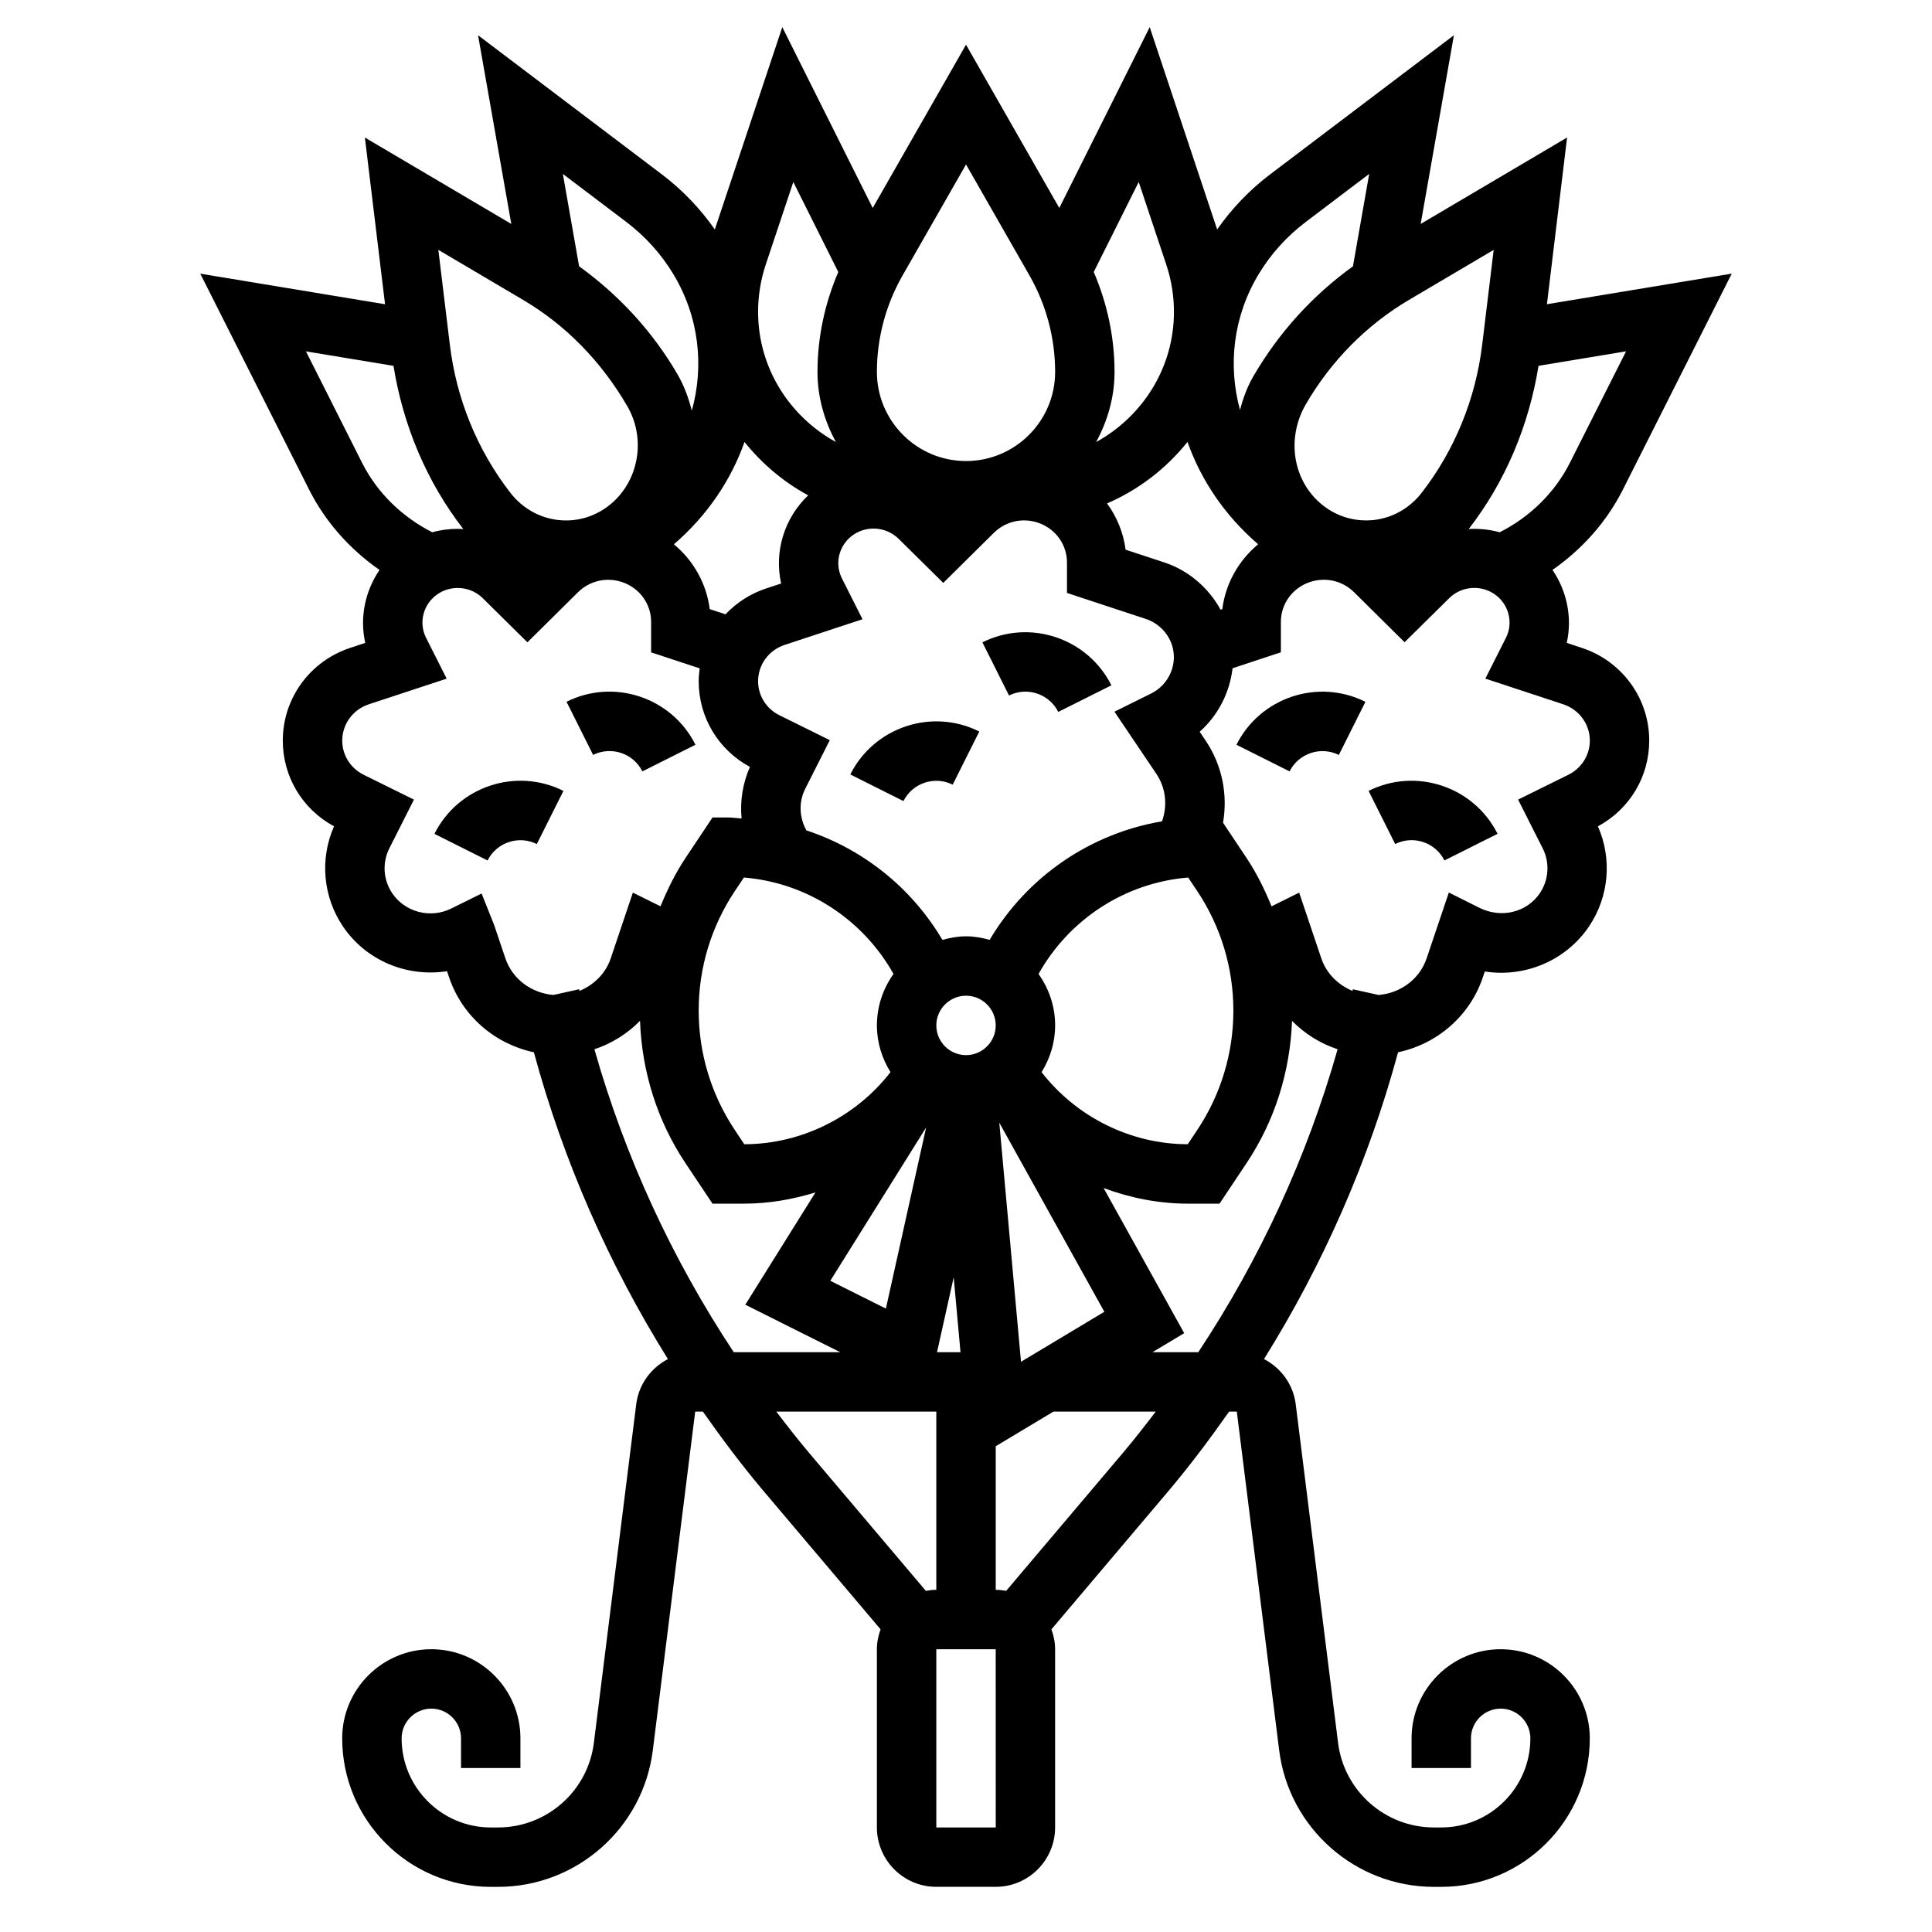 <?xml version="1.0" encoding="UTF-8"?>
<!-- Uploaded to: ICON Repo, www.svgrepo.com, Generator: ICON Repo Mixer Tools -->
<svg fill="#000000" width="800px" height="800px" version="1.1" viewBox="144 144 512 512" xmlns="http://www.w3.org/2000/svg">
 <g>
  <path d="m314.23 348.42 14.082-7.055c-6.297-12.555-21.617-17.672-34.18-11.391l7.047 14.082c4.801-2.383 10.656-0.441 13.051 4.363z"/>
  <path d="m293.31 353.59c-12.562-6.281-27.891-1.172-34.18 11.391l14.082 7.055c2.402-4.801 8.266-6.746 13.051-4.352z"/>
  <path d="m563.19 315.69-3.984-1.316c1.504-6.723 0.047-13.715-3.785-19.34 7.84-5.457 14.352-12.715 18.68-21.324l28.828-57.191-48.98 8.102 5.344-44.18-38.801 22.906 8.809-50.012-48.695 36.863c-5.496 4.156-10.172 9.086-14.051 14.609l-17.871-53.617-23.961 47.926-24.719-43.273-24.727 43.273-23.961-47.926-17.879 53.617c-3.883-5.527-8.559-10.453-14.051-14.609l-48.695-36.855 8.809 50.004-38.801-22.898 5.344 44.18-48.973-8.109 28.82 57.184c4.336 8.621 10.848 15.879 18.688 21.332-3.832 5.629-5.289 12.625-3.785 19.34l-3.977 1.316c-10.691 3.519-17.871 13.391-17.871 24.57 0 9.555 5.172 18.176 13.578 22.719-3.809 8.621-2.953 18.656 2.356 26.52 6.141 9.094 16.988 13.531 27.59 11.871l0.551 1.637c3.465 10.266 12.105 17.648 22.465 19.859 7.769 28.668 19.797 56.113 35.527 81.301-4.465 2.32-7.746 6.684-8.406 11.965l-11.227 89.758c-1.586 12.766-12.496 22.402-25.367 22.402h-1.961c-13.02 0-23.617-10.598-23.617-23.617 0-4.336 3.527-7.871 7.871-7.871s7.871 3.535 7.871 7.871v7.871h15.742v-7.871c0-13.02-10.598-23.617-23.617-23.617s-23.617 10.598-23.617 23.617c0 21.703 17.656 39.359 39.359 39.359h1.961c20.797 0 38.422-15.562 40.996-36.195l11.234-89.758h2.031c5.102 7.25 10.414 14.352 16.145 21.129l30.953 36.582c-0.598 1.652-0.977 3.406-0.977 5.266v47.23c0 8.684 7.062 15.742 15.742 15.742h15.742c8.684 0 15.742-7.062 15.742-15.742v-47.23c0-1.859-0.379-3.613-0.977-5.266l30.953-36.582c5.731-6.777 11.043-13.879 16.145-21.129h2.031l11.227 89.758c2.578 20.633 20.203 36.195 41.004 36.195h1.957c21.703 0 39.359-17.656 39.359-39.359 0-13.02-10.598-23.617-23.617-23.617-13.02 0-23.617 10.598-23.617 23.617v7.871h15.742v-7.871c0-4.336 3.527-7.871 7.871-7.871s7.871 3.535 7.871 7.871c0 13.02-10.598 23.617-23.617 23.617h-1.961c-12.871 0-23.781-9.637-25.379-22.402l-11.227-89.758c-0.66-5.281-3.938-9.645-8.406-11.965 15.727-25.191 27.758-52.625 35.527-81.301 10.359-2.211 19.012-9.598 22.465-19.859l0.52-1.551c10.531 1.637 21.445-2.785 27.621-11.949 5.312-7.871 6.164-17.91 2.356-26.52 8.426-4.551 13.598-13.172 13.598-22.727 0-11.18-7.18-21.051-17.867-24.57zm-3.144-49.066c-4.031 8.004-10.629 14.383-18.602 18.43-2.691-0.738-5.473-1.016-8.219-0.859 0.008-0.008 0.008-0.008 0.016-0.016 9.707-12.539 15.941-27.441 18.484-43.234l23.199-3.84zm-73.648 147.92c3.363 3.41 7.496 6 12.082 7.519-8.078 28.465-20.586 55.617-36.918 80.277h-12.137l8.398-5.039-21.355-38.453c7.082 2.629 14.625 4.133 22.352 4.133h8.367l7.164-10.746c7.504-11.25 11.543-24.238 12.047-37.691zm-172.79-0.008c0.504 13.453 4.535 26.449 12.035 37.691l7.176 10.754h8.367c6.496 0 12.84-1.102 18.926-2.984l-18.602 29.766 25.148 12.578h-28.207c-16.336-24.664-28.852-51.82-36.926-80.277 4.598-1.523 8.723-4.121 12.082-7.527zm67.18-12.422c-2.746 3.856-4.398 8.547-4.398 13.633 0 4.551 1.355 8.77 3.598 12.383-9.203 11.863-23.578 19.09-38.746 19.105l-2.488-3.738c-6.273-9.406-9.598-20.367-9.598-31.688 0-11.32 3.32-22.277 9.598-31.684l2.387-3.574c16.664 1.363 31.496 11.008 39.648 25.562zm-2.019 88.676-14.73-7.367 25.395-40.629zm29.109-75.043c0 4.336-3.527 7.871-7.871 7.871s-7.871-3.535-7.871-7.871c0-4.336 3.527-7.871 7.871-7.871s7.871 3.535 7.871 7.871zm-11.141 66.746 1.805 19.848h-6.219zm39.922 9.141-22.082 13.25-5.754-63.355zm24.598-48.137-2.488 3.738c-15.168-0.016-29.543-7.242-38.746-19.105 2.246-3.613 3.598-7.832 3.598-12.383 0-5.086-1.652-9.777-4.402-13.633 8.164-14.555 22.996-24.199 39.66-25.559l2.387 3.574c6.266 9.402 9.59 20.371 9.59 31.68 0 11.312-3.324 22.281-9.598 31.688zm-54.992-50.422c-2.008-0.551-4.078-0.945-6.258-0.945s-4.25 0.395-6.258 0.945c-8.188-13.84-21.043-24.059-36.047-29.016-1.891-3.402-2.086-7.512-0.309-11.02l6.512-12.887-13.312-6.582c-3.512-1.723-5.691-5.195-5.691-9.051 0-4.359 2.832-8.227 7.055-9.621l20.617-6.793-5.449-10.809c-2.078-4.094-0.715-9.109 3.156-11.66 3.715-2.457 8.707-1.961 11.863 1.156l11.832 11.684 13.391-13.258c3.062-3.039 7.551-4.078 11.66-2.715 4.629 1.527 7.731 5.762 7.731 10.547v8.086l20.883 6.887c3.242 1.07 5.824 3.613 6.902 6.801 1.684 5.008-0.66 10.57-5.473 12.957l-9.73 4.824 11.109 16.484c2.535 3.762 2.977 8.414 1.496 12.57-19.059 3.227-35.785 14.695-45.68 31.414zm-70-86.277-4.18-1.379c-0.859-6.801-4.328-12.887-9.5-17.176 8.738-7.519 15.105-16.887 18.719-27.117 4.613 5.762 10.336 10.605 16.871 14.145-6.344 6.039-9.055 14.934-7.164 23.363l-3.977 1.316c-4.227 1.387-7.863 3.793-10.77 6.848zm131.66-1.375-0.457 0.148c-3.211-5.816-8.469-10.391-14.887-12.508l-10.289-3.394c-0.566-4.512-2.32-8.684-4.914-12.258 8.383-3.613 15.688-9.258 21.324-16.297 3.613 10.234 9.98 19.602 18.719 27.117-5.168 4.312-8.637 10.387-9.496 17.191zm68.871-70.07c-1.738 14.359-7.273 27.914-16.004 39.195-3.188 4.125-7.723 6.707-12.77 7.266-5.016 0.512-9.871-0.938-13.801-4.18-7.535-6.227-9.453-17.391-4.141-26.535 6.66-11.453 16.09-20.996 27.285-27.605l22.477-13.273zm-59.219-18.727c3.234-5.352 7.453-10.02 12.547-13.871l16.727-12.668-4.305 24.488c-10.5 7.582-19.539 17.344-26.41 29.172-1.637 2.824-2.715 5.832-3.519 8.895-3.242-11.82-1.84-24.746 4.961-36.016zm-24.5-2.496c1.348 4.047 2.031 8.258 2.031 12.516 0 14.918-8.398 27.773-20.625 34.504 3.016-5.566 4.883-11.832 4.883-18.586 0-9.125-1.93-18.137-5.512-26.48l11.918-23.852zm-53.07-26.547 16.848 29.473c4.422 7.754 6.766 16.574 6.766 25.508 0 13.02-10.598 23.617-23.617 23.617-13.02 0-23.617-10.598-23.617-23.617 0-8.934 2.348-17.75 6.769-25.504zm-53.082 26.555 7.312-21.906 11.918 23.852c-3.582 8.344-5.512 17.355-5.512 26.48 0 6.754 1.867 13.02 4.879 18.578-12.223-6.731-20.621-19.586-20.621-34.496 0-4.258 0.684-8.469 2.023-12.508zm-37.039-11.391c5.086 3.856 9.312 8.527 12.539 13.871 6.84 11.336 8.219 24.332 4.914 36.203-0.844-3.297-2.008-6.551-3.801-9.637-6.598-11.359-15.578-21.043-26.07-28.613l-4.305-24.48zm-27.238 20.742c11.195 6.613 20.625 16.16 27.605 28.176 4.992 8.59 3.07 19.75-4.465 25.977-3.93 3.242-8.809 4.715-13.801 4.172-5.047-0.559-9.582-3.141-12.77-7.266-8.73-11.281-14.273-24.828-16.004-39.195l-3.047-25.137zm-57.566 13.625 23.199 3.84c2.543 15.793 8.777 30.691 18.484 43.234 0.008 0.008 0.008 0.008 0.016 0.016-2.754-0.164-5.527 0.109-8.227 0.852-7.973-4.047-14.57-10.414-18.609-18.43zm52.852 160.86-2.992-8.871-3.312-8.312-8.07 3.992c-5.481 2.707-12.227 0.977-15.625-4.078-2.387-3.543-2.676-8.102-0.746-11.91l6.512-12.887-13.312-6.574c-3.512-1.742-5.691-5.215-5.691-9.07 0-4.359 2.832-8.227 7.055-9.621l20.617-6.793-5.449-10.809c-2.078-4.094-0.715-9.109 3.156-11.66 3.707-2.457 8.715-1.969 11.863 1.156l11.832 11.684 13.391-13.258c3.07-3.039 7.559-4.086 11.66-2.715 4.629 1.527 7.731 5.762 7.731 10.547v8.086l12.871 4.242c-0.137 1.121-0.266 2.246-0.266 3.398 0 9.555 5.172 18.176 13.578 22.719-1.922 4.344-2.644 9.055-2.211 13.664-1.172-0.062-2.312-0.262-3.492-0.262h-4.211l-7.164 10.746c-2.691 4.039-4.793 8.367-6.621 12.793l-7.32-3.629-5.863 17.414c-1.363 4.031-4.457 7.039-8.258 8.629-0.031-0.141-0.078-0.285-0.109-0.434l-6.816 1.512c-5.82-0.48-10.867-4.176-12.734-9.699zm71.785 120.11h42.414v47.23c-0.953 0-1.867 0.117-2.769 0.285l-30.93-36.551c-3.016-3.574-5.879-7.258-8.715-10.965zm42.414 110.21v-47.23h15.742l0.008 47.23zm49.445-99.254-30.93 36.551c-0.906-0.156-1.816-0.273-2.769-0.273v-38.055l15.301-9.18h27.109c-2.832 3.707-5.695 7.391-8.711 10.957zm118.04-179.71-13.305 6.574 6.512 12.895c1.93 3.801 1.637 8.359-0.746 11.902-3.402 5.039-10.117 6.801-16.035 3.871l-8.086-4.047-5.879 17.438c-1.867 5.527-6.91 9.227-12.73 9.715l-6.824-1.512c-0.031 0.141-0.078 0.285-0.109 0.434-3.793-1.59-6.894-4.598-8.258-8.629l-5.863-17.414-7.32 3.629c-1.82-4.434-3.922-8.754-6.621-12.801l-6.234-9.352c1.281-7.438-0.219-15.25-4.613-21.758l-1.582-2.348c4.902-4.367 7.973-10.406 8.715-16.832l12.809-4.227v-8.086c0-4.785 3.109-9.02 7.731-10.547 4.141-1.363 8.598-0.324 11.66 2.707l13.391 13.258 11.832-11.684c3.148-3.117 8.148-3.606 11.863-1.148 3.871 2.551 5.234 7.566 3.156 11.676l-5.449 10.801 20.625 6.793c4.227 1.395 7.062 5.262 7.062 9.621 0 3.856-2.184 7.328-5.699 9.07z"/>
  <path d="m471.67 341.37 14.082 7.055c2.41-4.801 8.273-6.746 13.051-4.352l7.047-14.082c-12.562-6.293-27.887-1.176-34.18 11.379z"/>
  <path d="m506.69 353.59 7.047 14.082c4.793-2.387 10.652-0.449 13.051 4.352l14.082-7.055c-6.297-12.543-21.633-17.652-34.18-11.379z"/>
  <path d="m404.35 314.23 7.047 14.082c4.793-2.387 10.652-0.449 13.051 4.352l14.082-7.055c-6.297-12.547-21.641-17.656-34.18-11.379z"/>
  <path d="m369.34 349.24 14.082 7.055c2.41-4.801 8.266-6.746 13.051-4.352l7.047-14.082c-12.555-6.293-27.891-1.176-34.18 11.379z"/>
 </g>
</svg>